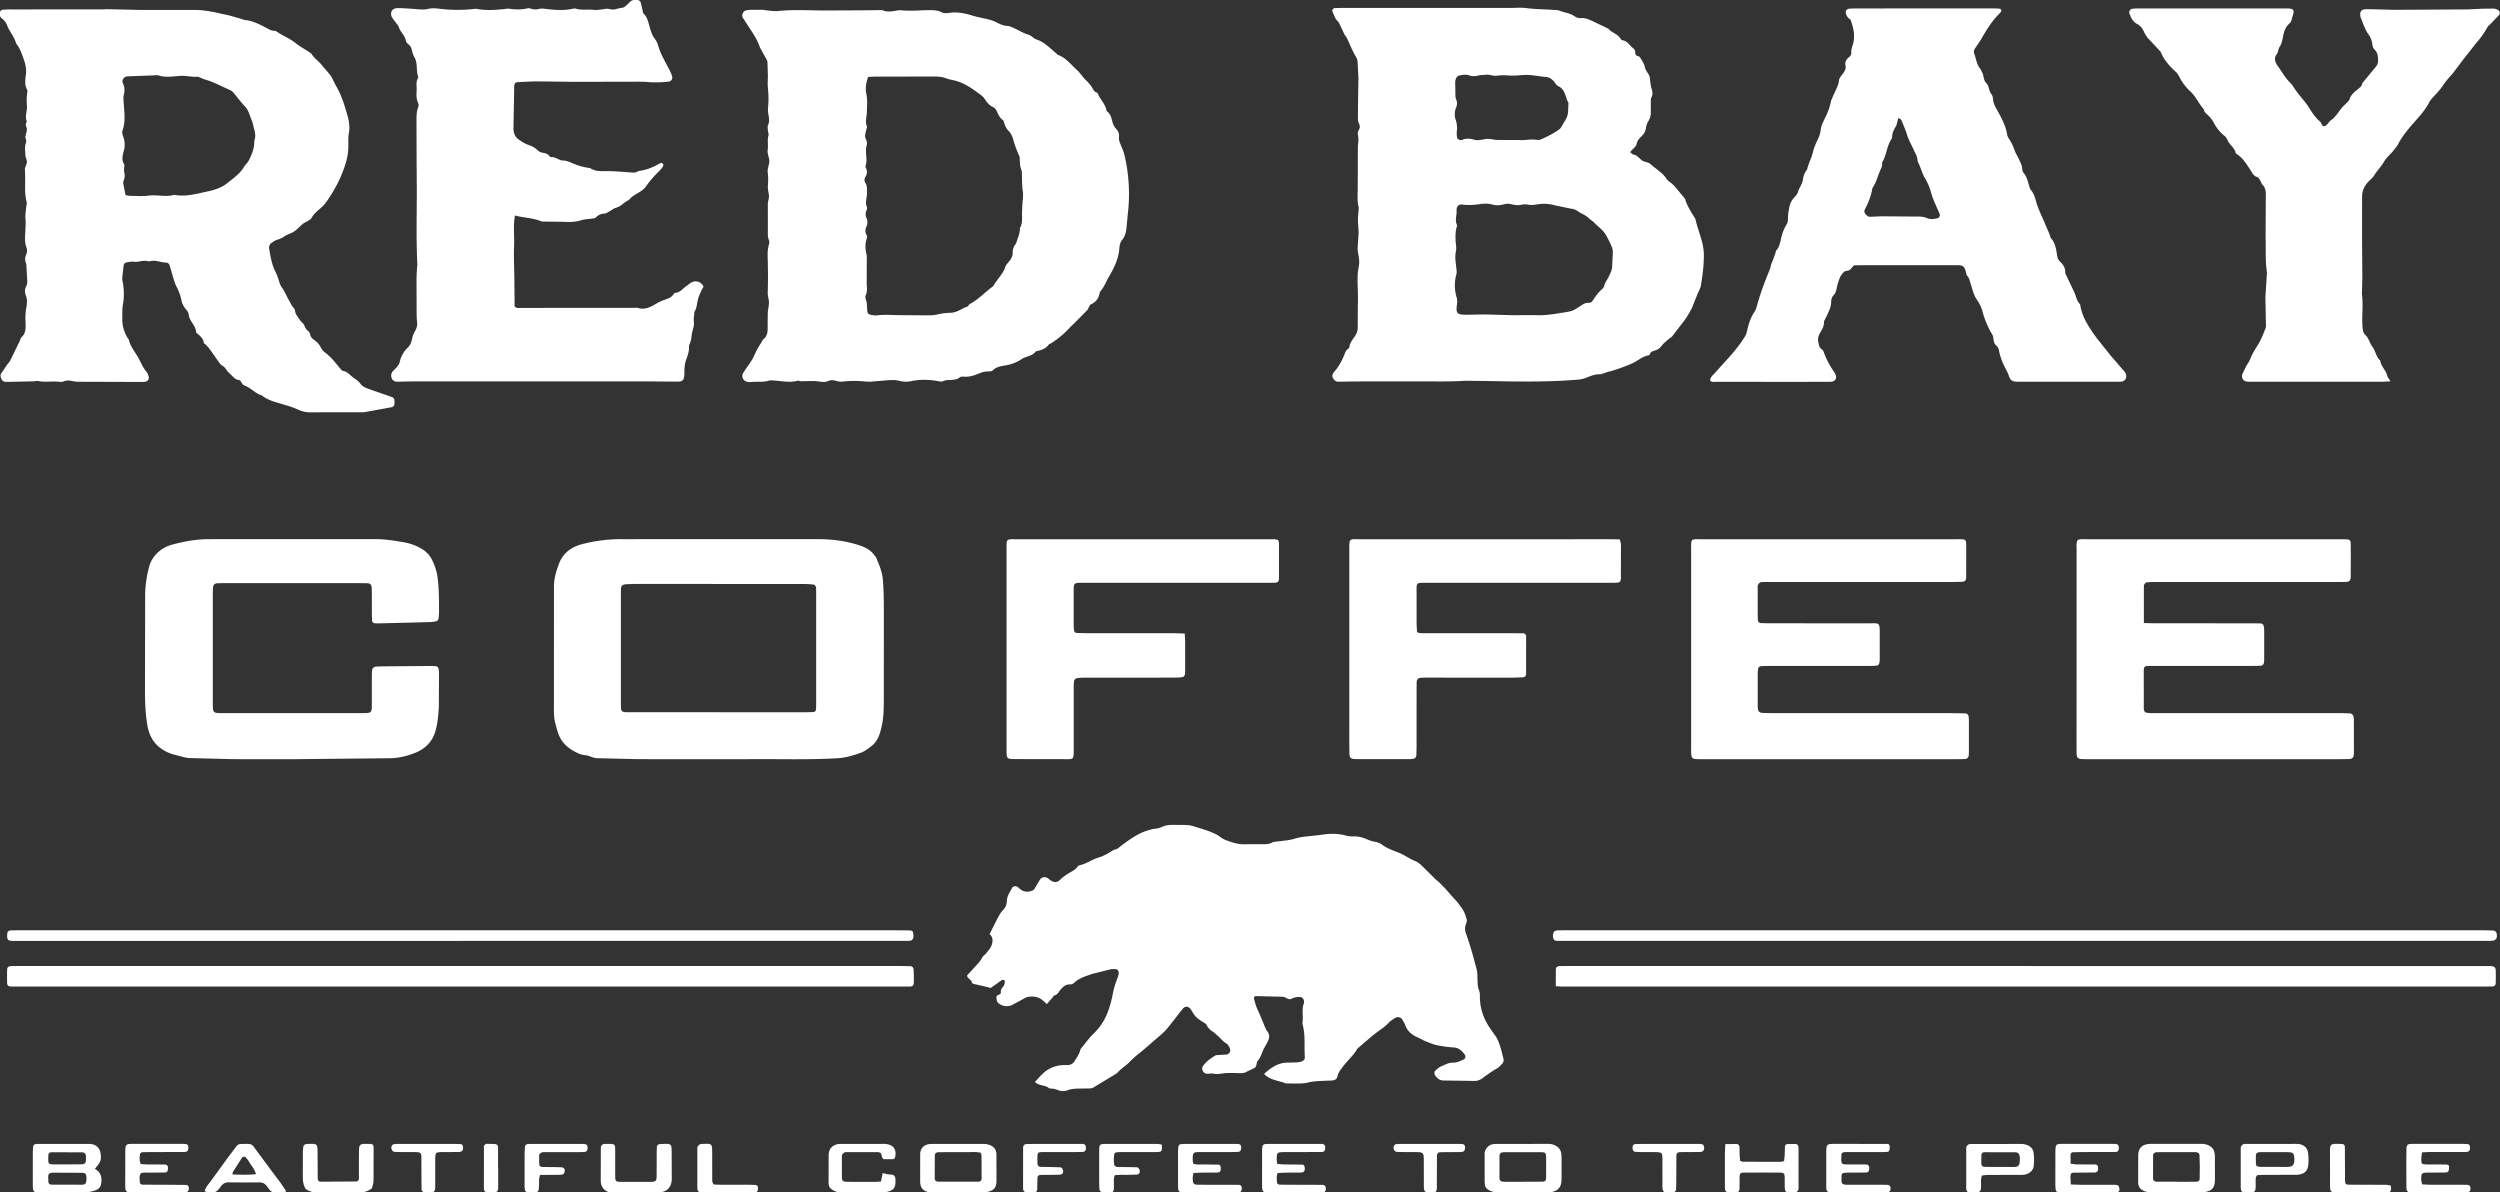 <svg xmlns="http://www.w3.org/2000/svg" viewBox="0 0 120 57.232" fill="#fff"><rect x="0" y="0" width="120" height="57.232" fill="#333333" stroke="none"/><path d="M78.25 7.311c.079.054.121.102.169.111.177.033.265.181.394.275.117.085.304.082.406.175.26.237.58.409.777.715a.42.42 0 0 0 .112.116c.275.189.454.468.67.712.045.051.097.106.116.168.1.316.278.591.449.869.014.023.034.046.04.072.127.582.407 1.125.403 1.743-.003.483-.063.956-.141 1.428-.024.145-.108.279-.164.419l-.273.679a4.43 4.43 0 0 1-.362.595l-.573.745c-.041.052-.107.082-.158.127-.122.109-.26.207-.355.336-.079.109-.174.177-.288.217s-.24.057-.284.2c-.006.02-.041.041-.065.045-.277.05-.485.239-.727.36s-.899.362-1.183.423c-.066.014-.128.044-.192.063-.077.024-.156.064-.233.062-.226-.005-.43.078-.63.158-.13.052-.256.084-.394.096-1.396.121-2.794.099-4.192.072l-1.23-.016c-.809.055-1.617.024-2.426.031l-2.921.002-.74.013c-.128.005-.205-.064-.266-.16-.047-.075-.044-.156-.003-.235a.33.33 0 0 1 .046-.068c.221-.247.377-.532.499-.838.04-.101.073-.207.171-.274.032-.022.068-.061.071-.095.022-.218.174-.368.28-.54.073-.12.119-.239.117-.383l.006-1.107c.025-.493-.03-.985-.005-1.477.009-.189.071-.377.071-.566s-.048-.379-.073-.569a.64.64 0 0 1-.001-.123l.044-.694c.002-.216-.028-.433-.031-.649-.002-.135.02-.271.028-.407.004-.067.019-.138.003-.201-.08-.325-.036-.655-.041-.982l.004-.738.002-1.149c.012-.203.053-.399-.001-.604-.018-.069.015-.163.052-.232.058-.109.054-.201.001-.31a.57.57 0 0 1-.049-.236l.006-.779.019-1.147-.039-.774a.53.53 0 0 0-.065-.233c-.181-.291-.3-.611-.446-.919-.034-.073-.096-.133-.133-.205l-.189-.402c-.035-.072-.064-.155-.12-.206-.138-.127-.179-.302-.253-.461-.037-.08.027-.166.118-.171l.329-.007h8.103c.247 0 .497-.024.739.006.517.065 1.038.06 1.556.105.247.113.533.124.762.281.095.065.191.108.305.097.185-.019.351.042.513.117l.813.387c.16.204.456.245.587.485.018.033.06.068.094.073.245.032.341.258.513.384.072.053.101.128.102.214.002.096.049.148.143.169a.16.16 0 0 1 .094.068c.08.143.191.284.217.438.034.202.207.323.24.513.03.174.031.357.084.523.049.152.074.282-.003.431-.035.068-.029.16-.031.241l.001.452a.77.77 0 0 1-.106.43.84.84 0 0 0-.127.342c-.017.164-.095.286-.201.392s-.214.208-.244.367c-.032.171-.204.247-.314.414zm-5.575 7.818l.983-.003c.484.029.955-.053 1.427-.13.423-.069.421-.078.818-.336.104-.068.207-.132.34-.126a.22.22 0 0 0 .209-.106c.123-.196.259-.381.432-.537.049-.044.105-.104.117-.164.032-.169.147-.291.214-.438.072-.159.165-.315.168-.501l.03-.573c.002-.108.007-.226-.031-.323-.079-.202-.18-.397-.283-.589-.138-.256-.387-.414-.581-.621-.073-.078-.176-.128-.252-.204-.157-.159-.373-.223-.547-.351a.65.65 0 0 0-.301-.109l-.76-.156a1.95 1.95 0 0 0-.85-.056c-.165.027-.326.047-.488.013-.154-.032-.297.018-.445.028-.158.01-.318-.052-.479-.067-.079-.007-.163.014-.242.035-.176.046-.352.054-.527.002-.189-.056-.378-.049-.57-.023-.283.039-.565.067-.852.025-.191-.028-.3.088-.289.296.012.226-.088.454.016.679.014.032-.002.082-.014.12-.06.2-.057.405-.051.61.005.177.053.361.018.528-.065.306-.001.597.028.895.007.067.015.138-.002.201a2 2 0 0 0 .009 1.13.79.79 0 0 1 .015.325c-.071.483.043.497.445.506l.86-.016 1.435.038zm.244-8.408c.221.031.549-.06.876-.006.051.008.112-.001.16-.021.301-.126.589-.276.858-.461.043-.03.086-.067.114-.111l.247-.421c.133-.238.085-.504.117-.758-.164-.271-.143-.651-.501-.812-.09-.041-.142-.16-.217-.239-.096-.101-.203-.183-.351-.195-.367-.029-.729-.122-1.102-.096-.232.016-.467.041-.697.023a2.56 2.56 0 0 0-.567.01c-.182.026-.372-.073-.566-.044-.107.016-.22.007-.324.034-.151.039-.295.046-.443-.007s-.297-.026-.447 0c-.108.018-.169.092-.201.184a.62.62 0 0 0-.025.201l.01.573a.57.57 0 0 0 .036.198.48.48 0 0 1-.006.397.84.84 0 0 0-.009.602 1.22 1.22 0 0 1 .046.526 1.17 1.17 0 0 0 .017.323c.007.038.071.074.116.094.035.015.087.017.121.002.2-.089.395-.071.597-.006a.63.63 0 0 0 .245.01c.135-.013.269-.055.404-.055.147 0 .294.048.442.052l1.049.003zM60.687 51.563c.004-.014.004-.032.013-.04.313-.27.639-.511 1.079-.516l.452-.01a.91.91 0 0 0 .24-.045c.097-.033.169-.109.161-.215-.035-.491.027-.987-.085-1.474-.015-.066-.036-.138-.026-.203.045-.296-.049-.602.062-.894.014-.036.008-.081.006-.122-.005-.092-.097-.189-.186-.189-.137 0-.273.01-.398.08-.077.043-.153.029-.232-.016-.069-.039-.15-.073-.227-.076l-1.274-.03c-.044-.001-.098.075-.083.121.056.18.095.368.177.535.12.245.215.499.319.75.042.101.085.205.15.29.118.153.099.305.028.462-.034.075-.077.145-.116.217l-.098.18c-.085.183-.13.383-.272.541-.089.099-.03.282-.171.358l-.368.177c-.088.054-.178.066-.274.067-.137.001-.274-.008-.411-.007-.15.001-.303-.006-.451.019s-.293.043-.446.013c-.105-.02-.218.007-.327.005-.164-.003-.285-.232-.19-.367.151-.216.363-.366.584-.501.043-.027.105-.027.159-.031l.369-.022c.153-.014.242-.151.183-.297-.035-.085-.086-.185-.159-.229-.18-.109-.302-.276-.458-.407-.073-.061-.14-.13-.22-.18a.69.69 0 0 1-.273-.295c-.041-.086-.133-.121-.213-.173-.153-.099-.315-.205-.415-.37l-.13-.209c-.118-.17-.275-.185-.4-.032l-.503.642c-.161.203-.316.409-.516.579l-.96.829a4.76 4.76 0 0 0-.581.51c-.169.175-.389.296-.551.484-.043.05-.108.083-.166.119l-.419.254-.594.36c-.056.032-.13.038-.197.041l-.452.005c-.191.005-.38.007-.567.076-.169.062-.348.061-.521-.019-.06-.028-.13-.037-.196-.05s-.153.004-.198-.033c-.193-.158-.478-.095-.669-.295.158-.162.302-.343.478-.484.226-.18.495-.285.786-.316.095-.01.192-.007.288-.007.164 0 .277-.062.366-.212s.198-.292.247-.465c.011-.039.02-.084.044-.113.199-.242.382-.502.607-.717a2.83 2.83 0 0 0 .727-1.166 4.84 4.84 0 0 0 .188-.709 4.12 4.12 0 0 1 .242-.819.8.8 0 0 0 .047-.198c.016-.132-.054-.208-.187-.209-.068 0-.139-.003-.205.012l-.874.219c-.303.11-.626.194-.872.43-.044.043-.12.079-.179.075-.222-.015-.358.115-.483.263-.086.102-.134.24-.292.268-.03.005-.05.06-.076.091l-.28.323-.156-.142c-.191-.182-.419-.243-.678-.213-.082.01-.154.026-.229.072l-.609.33a.62.62 0 0 1-.677-.115c-.048-.055-.062-.148-.071-.225-.011-.096.053-.143.144-.169.03-.008.074-.059.07-.084-.022-.139.055-.226.133-.326.045-.058.05-.152.059-.231.002-.019-.052-.061-.082-.063-.036-.002-.078.023-.11.046l-.485.344-.332-.081-.478-.108c-.036-.009-.092-.04-.094-.065-.014-.156-.22-.171-.232-.346l.342-.375c.134-.154.289-.289.381-.481.039-.081.135-.134.193-.208.092-.118.201-.233.254-.368.076-.196.08-.404-.091-.553l.361-.716c.087-.151.158-.312.289-.441.116-.114.175-.269.181-.445.008-.223.137-.407.239-.595.06-.111.176-.127.28-.06.012.007.025.013.034.023.219.225.467.261.744.105l.29-.483c.091-.136.255-.154.395-.059.022.015.04.038.062.054.217.164.362.164.538-.015.087-.088.184-.155.285-.225.176-.123.396-.189.525-.379.021-.031.063-.061.1-.068.326-.066.593-.277.908-.369.211-.062.402-.165.587-.281.068-.043.14-.095.216-.109.118-.021.183-.101.27-.166.424-.316.85-.635 1.376-.77.079-.02.158-.05.238-.054a.95.95 0 0 0 .355-.09c.178-.081.368-.103.562-.098l.534.004c.122.005.25.01.365.046.386.12.779.223 1.144.406.157.079.276.208.451.272.311.115.613.221.952.202l.74-.003c.191-.001.385.02.56-.089.033-.02.079-.021.119-.027.31-.045.632-.053.929-.144.413-.127.837-.121 1.255-.186.408-.064.817-.083 1.223.034.116.034.244.041.367.038a1.44 1.44 0 0 1 .598.121c.138.059.274.115.427.138a.78.78 0 0 1 .336.135c.245.184.532.281.807.389s.514.294.791.403c.111.044.214.124.302.208l.668.661c.058.057.127.103.185.16l.315.322.294.338a3.96 3.96 0 0 1 .513.634c.095.144.148.32.194.489.019.069-.02.159-.047.234-.054.149-.044.281.012.435.208.575.368 1.166.52 1.758.033.13.023.272.029.408.008.191.003.38.079.565.04.097.037.215.038.323.005.534.175 1.014.465 1.456l.234.337c.126.15.194.329.255.507.072.206.116.421.173.632a.26.26 0 0 1-.064.265c-.083.089-.159.174-.274.238-.237.132-.456.297-.676.457-.117.084-.243.127-.383.125l-1.48-.022c-.185-.002-.305-.105-.401-.247-.046-.068-.045-.175.014-.228.081-.072.164-.153.261-.194.186-.079.368-.191.579-.186.187.004.344-.078.507-.146.093-.039.124-.159.06-.243-.133-.177-.276-.327-.528-.341a5.35 5.35 0 0 1-.812-.111c-.184-.038-.36-.117-.536-.187-.126-.051-.243-.124-.368-.178-.288-.123-.511-.306-.618-.613-.027-.076-.073-.147-.114-.217a.25.25 0 0 0-.384-.095c-.105.064-.213.132-.294.222-.139.154-.304.264-.47.384-.34.246-.649.533-.971.803-.021.018-.047.033-.059.056-.181.327-.476.562-.693.86-.104.143-.222.276-.259.459-.029.142-.135.197-.272.202l-.575.024c-.177.014-.357.023-.528.066-.367.091-.736.047-1.105.051-.347-.14-.749-.154-1.031-.444zM5.039.439l1.767.039h2.465c.473-.01.924.083 1.377.187l.319.067.627.177c.053.015.103.047.155.051.39.036.726.216 1.064.393.108.057.211.127.343.125.039-.001.085.01.117.032.3.209.649.337.935.574.167.138.364.239.546.36.079.053.175.101.223.177.119.186.304.304.441.47l.421.496c.051.063.089.138.127.21l.144.295c.259.423.407.89.542 1.36.086.298.156.6.096.925-.049.265-.015.545-.034.817-.023.341-.117.663-.237.986-.181.489-.423.937-.714 1.368-.085.126-.167.248-.275.352-.185.18-.406.322-.533.562-.035.066-.123.107-.191.152s-.152.07-.214.121c-.147.121-.275.268-.431.374-.144.098-.325.141-.47.237-.104.069-.202.124-.325.157-.114.031-.218.108-.318.178-.04.028-.063.086-.081.135-.013.037-.011.082-.004.122.059.376.123.75.296 1.097.078.158.137.327.188.496a.93.93 0 0 0 .139.291c.144.197.225.431.351.641.062.104.109.215.193.306.035.038.07.091.073.14.014.177.134.29.217.429.066.11.186.17.228.282a.6.6 0 0 0 .211.292c.038.028.06.092.07.143.025.116.093.194.187.258.138.093.246.209.323.362a.72.72 0 0 0 .209.249c.29.214.503.497.728.77.034.041.076.097.121.104.19.032.309.165.444.28s.292.187.4.34c.103.146.284.209.45.27l1.038.36c.094.03.137.081.145.17.005.054.006.109.002.163-.008.096-.056.15-.149.168l-1.25.228c-.08.014-.164.013-.246.013-.795.001-1.59-.002-2.385.003-.211.001-.409-.043-.596-.131-.247-.116-.507-.19-.768-.267-.337-.099-.687-.185-.971-.414-.307-.089-.514-.352-.808-.464-.013-.005-.023-.016-.036-.02-.137-.045-.129-.249-.292-.266-.151-.016-.232-.137-.331-.229-.079-.074-.162-.148-.223-.236-.055-.079-.101-.154-.192-.202-.069-.037-.125-.106-.173-.171l-.448-.634c-.056-.077-.123-.147-.188-.217-.028-.03-.089-.049-.092-.077-.026-.23-.194-.351-.351-.483-.01-.008-.02-.023-.02-.035-.015-.328-.331-.53-.358-.857-.007-.086-.073-.177-.134-.246a.91.91 0 0 1-.214-.435 2.55 2.55 0 0 0-.236-.651c-.068-.132-.11-.278-.156-.421l-.172-.587c-.026-.088-.089-.147-.177-.147-.271-.001-.532-.154-.809-.051-.19-.07-.376-.014-.565.013-.093.013-.19-.01-.285-.004a1.08 1.08 0 0 0-.279.049c-.042.014-.088.074-.095.119l-.067.611c-.005.066.009.135.023.201.065.297.07.745.019 1.009-.023.119-.032.242-.038.364l-.002.369c-.01.336.083.643.251.931.021.035.059.065.067.102.068.301.26.535.414.79.148.245.237.523.432.743.052.059.075.145.103.222a.2.2 0 0 1-.149.25 1.16 1.16 0 0 1-.204.013l-2.96-.01c-.096 0-.193-.002-.286-.021-.162-.033-.317-.066-.481.005-.071.03-.163.023-.244.014-.327-.034-.658.039-.984-.034-.063-.014-.135.014-.203.016l-1.315.027c-.155.001-.218-.06-.268-.205-.024-.07-.027-.137.011-.197l.276-.405c.054-.078.124-.147.167-.23l.465-.956c.024-.049.032-.114.069-.148.235-.213.201-.499.191-.764-.008-.22.001-.429.039-.648.033-.19.06-.402-.022-.602-.059-.144-.058-.296.019-.437.063-.116.053-.237.045-.36l-.034-.572c-.003-.054.005-.114-.015-.161a.52.52 0 0 1 .006-.438.41.41 0 0 0 .012-.321c-.117-.307-.054-.624-.049-.935.002-.147.018-.289 0-.44-.022-.186.019-.379.034-.569.007-.08.043-.166.023-.238-.101-.377-.072-.76-.071-1.142l-.007-.326c-.001-.055-.013-.112-.001-.163.025-.104.087-.204.089-.307s-.069-.209-.071-.314c-.002-.203-.054-.409.032-.61.019-.044 0-.105-.007-.158-.005-.04-.033-.082-.027-.119.02-.119.069-.236.073-.354.004-.103-.091-.201-.032-.315.012-.024.034-.057.026-.076-.104-.243.027-.482.009-.717-.017-.219-.022-.43.015-.645.009-.052.013-.118-.011-.162-.138-.248-.075-.512-.05-.765s-.034-.481-.116-.71c-.093-.256-.176-.518-.355-.732-.091-.331-.331-.589-.45-.908C.286 1.073.197.968.103.898-.021.806-.02.693-.001.573A.16.16 0 0 1 .105.471a3.31 3.31 0 0 1 .41-.018L5.039.452zm.987 8.929c.082.012.163.033.243.034.286.002.576.025.858-.011.409-.053.82.076 1.225-.036.012-.003.027.001.041.003.384.069.76.007 1.134-.072l.437-.098c.329-.059.699-.199.926-.383.292-.237.611-.444.815-.783.073-.122.19-.215.257-.356.137-.286.253-.571.244-.894 0-.013.005-.027.009-.04.064-.191.033-.377-.022-.564-.035-.118-.05-.243-.098-.355-.105-.246-.151-.515-.352-.721s-.363-.442-.55-.658a.55.55 0 0 0-.2-.135c-.375-.158-.73-.364-1.126-.474-.078-.022-.153-.057-.229-.086-.05-.019-.101-.059-.15-.055-.287.021-.566-.064-.856-.041-.351.027-.708.089-1.058-.032-.036-.012-.081.003-.121.004l-.981.038-.369.013c-.158.015-.274.185-.206.327.089.185.095.363.046.555a.84.84 0 0 0-.018.241l.035.45c.023.341.043.682-.076 1.014-.034.094-.013.187.022.28.08.21.102.436.052.646-.058.242-.149.468 0 .708.024.039.002.106.002.161-.001.068-.015.138 0 .202.035.152.038.295-.034.439-.021.042-.012.105-.003.156l.103.524zM36.673.482l.326.037c.109.008.22.023.328.011.792-.082 1.586-.024 2.379-.027l1.725-.008.78-.009c.055 0 .116-.009.163.011.215.093.429.047.645.016.068-.01.138-.031.204-.023.506.061 1.011-.014 1.517 0 .151.004.292.016.435.091a.6.6 0 0 0 .357.042c.392-.067.772.011 1.134.122.301.092.609.137.909.223a1.61 1.61 0 0 1 .26.108c.172.084.341.168.541.17.077.001.156.042.23.073.262.11.498.276.777.351.063.017.117.069.175.106s.109.092.172.111c.405.126.679.436.99.694.021.018.038.045.061.054.39.138.627.47.917.73.161.144.274.34.431.49a1.62 1.62 0 0 1 .309.377c.046.082.088.172.19.205.024.008.054.028.063.049.107.264.325.468.407.746.011.039.012.095.039.114.185.133.212.338.268.535.029.103.082.21.154.286.112.118.173.243.153.404s.047.291.105.432.116.272.152.421a8.1 8.1 0 0 1 .161 2.888l-.053.572c-.018.234-.063.449-.222.642-.08.097-.116.251-.125.383-.033.491-.236.919-.478 1.331-.152.259-.251.549-.46.774-.036.277-.167.481-.432.595-.042.018-.065.086-.093.133s-.043.105-.079.143l-.599.608-.205.197a4.6 4.6 0 0 1-.932.789c-.035.021-.087.027-.108.057-.139.191-.34.266-.558.312-.026.006-.062.011-.076.029-.17.224-.463.219-.672.361a1.93 1.93 0 0 1-.787.303c-.211.036-.427.066-.596.236-.054.055-.179.049-.273.053a1.02 1.02 0 0 0-.353.082c-.238.099-.484.188-.753.169-.067-.005-.156-.01-.199.027-.244.207-.563.069-.827.193-.075.035-.188-.004-.283-.019-.408-.066-.815-.072-1.223.011a1.3 1.3 0 0 1-.611-.019c-.149-.041-.295-.033-.447-.027l-.77.062c-.134.02-.274.013-.41.001a5.12 5.12 0 0 0-1.098.008c-.217.027-.412-.141-.643-.033-.219.103-.459.005-.69.005-.219-.001-.437.008-.656.008-.04 0-.084-.034-.119-.025-.409.112-.814.004-1.22-.013-.054-.002-.113-.01-.163.006-.294.097-.6.034-.898.074-.04.005-.082-.002-.123-.008-.217-.033-.332-.243-.223-.428.097-.163.213-.315.32-.472l.132-.205.207-.437c.07-.132.156-.256.234-.385.021-.035.03-.084.06-.106.215-.16.229-.385.221-.624l.005-.657c.009-.162.057-.323.058-.484.001-.148-.054-.297-.058-.446l.013-.78-.008-.573c.002-.34-.047-.683.057-1.019.019-.061.015-.14-.009-.199-.063-.16-.047-.322-.047-.486L36.856 9.8c.002-.147.073-.297.052-.437-.022-.148-.059-.291-.049-.444.013-.204.025-.408-.006-.612-.03-.194.067-.378.073-.562s-.107-.361-.076-.56c.036-.229-.029-.464.04-.694.017-.059-.023-.133-.027-.2-.006-.095-.032-.204.003-.283.08-.177.048-.344.017-.52a1.16 1.16 0 0 1-.017-.327c.035-.315.025-.627-.006-.942-.02-.203.001-.41-.002-.615l-.019-.614c-.002-.039-.015-.08-.033-.115l-.315-.571c-.007-.012-.015-.023-.019-.036-.163-.5-.504-.899-.763-1.344-.013-.023-.039-.039-.051-.063-.074-.14.001-.324.154-.363a1.04 1.04 0 0 1 .243-.026l.616-.001zm4.997 3.212c-.107.294-.139.562-.086.812.064.303.031.602.024.898-.005.226-.098.45.013.675-.034.145-.085.288-.096.434s.132.281.082.436c-.107.334.051.681-.059 1.014-.011.034.006.082.022.118a.39.39 0 0 1-.021.391c-.061.099-.075.212-.009.312.09.138.07.288.077.437.012.242-.113.481-.003.726.019.041-.005.11-.025.159a.43.43 0 0 0 .001.357c.056.131.063.275.004.401-.071.15-.077.282.005.427.024.042.023.112.006.16-.09.257-.074.511-.01.769.016.065.013.136.011.204l-.005 1.179c.009.192.041.379-.045.564-.026.055-.021.14.002.199.061.159.057.322.065.486.01.199.043.237.234.27.067.012.137.026.203.018.314-.038.627-.029.943-.014l1.233.009c.246-.002.501.019.736-.036a2.96 2.96 0 0 1 .647-.085c.314-.003.552-.215.834-.307.011-.003.019-.02.025-.032.041-.078.117-.105.188-.148.362-.221.654-.533.996-.78.03-.022.042-.068.065-.102l.165-.234c.139-.185.286-.363.36-.592.032-.099.112-.187.183-.269.103-.118.174-.251.174-.406s.033-.294.133-.419c.041-.051.057-.122.078-.187.062-.195.147-.385.137-.596.138-.226.096-.476.098-.72l.021-.41c.01-.204.049-.413.021-.612-.037-.26-.038-.518-.044-.778-.002-.095.002-.198-.032-.283-.057-.145-.065-.292-.071-.442-.003-.068.003-.143-.023-.203-.108-.25-.213-.498-.281-.765-.043-.167-.127-.344-.247-.463-.139-.139-.172-.303-.231-.467-.008-.023-.035-.041-.056-.057-.125-.096-.187-.235-.25-.371-.047-.101-.094-.183-.206-.237-.148-.071-.264-.191-.356-.333-.051-.079-.11-.162-.185-.217-.383-.283-.763-.576-1.235-.704-.157-.043-.322-.066-.473-.124-.172-.065-.344-.082-.524-.082l-2.879.002-.333.016zm-16.954 6.652c-.09.517-.019.995-.04 1.472-.022.492.005.986.012 1.479l.013 1.407c.095.105.196.078.288.078l2.261-.006h3.166c.069 0 .143-.016.205.004.339.109.616-.048.886-.208a2.28 2.28 0 0 1 .405-.185c.143-.051.316-.101.41-.255.02-.032.059-.071.091-.074.211-.018.335-.173.484-.29l.197-.147c.1-.078.211-.127.34-.113.146.016.255.093.338.249a2.78 2.78 0 0 0-.256.564c-.063.208-.056.435-.173.63-.032.053-.01.136-.026.201-.045.176.019.358-.022.526-.038.159-.09.313-.101.478-.006.094-.036.188-.061.28-.017.066-.066.131-.062.194.019.268-.092.501-.169.745-.032.103-.037.215-.046.324-.008.095-.002.192-.008.287-.018.273-.08.332-.355.332l-1.275-.011c-3.73-.001-7.459-.001-11.189 0-.302 0-.603.008-.905.014-.13.003-.255-.017-.313-.148s-.046-.263.067-.376c.095-.095.195-.191.262-.305.06-.103.066-.237.118-.347.07-.147.143-.292.266-.409s.221-.264.25-.454a1.32 1.32 0 0 1 .163-.417c.076-.139.103-.275.081-.432-.021-.148-.018-.301-.02-.451l-.005-1.56c.001-.191.015-.383.024-.574.003-.055.019-.109.016-.163-.061-1.19-.026-2.38-.026-3.571l-.01-1.397-.005-1.807c.001-.259-.015-.52.084-.771.023-.057.019-.142-.007-.197-.085-.183-.086-.374-.071-.565.017-.215-.052-.441.071-.645.006-.011.01-.028.006-.038-.117-.308-.007-.659-.188-.957a.88.88 0 0 1-.1-.269c-.03-.137-.07-.26-.19-.349-.052-.039-.107-.103-.117-.164-.041-.253-.258-.412-.333-.645-.02-.063-.068-.117-.107-.172-.063-.089-.133-.173-.196-.263-.152-.215-.056-.47.199-.482s.518.019.777.031c.241.011.476.066.725.003.179-.045.381-.027.569-.005a7.17 7.17 0 0 0 1.637.009c.041-.005.083-.013.122-.006.491.094.981.05 1.471-.007.027-.003.056-.008.082-.004.299.051.597.055.895-.014.05-.012.112-.002.162.016a.66.66 0 0 0 .401.011c.101-.027.217-.012.324.001.423.051.844.086 1.266-.005.053-.011.113-.023.162-.008.281.088.572.022.857.059.133.017.273-.012.409-.023.068-.006.135-.027.203-.03.149-.007.29.073.446.021.141-.046.291-.065.399-.087.103-.091.192-.156.263-.237.103-.117.228-.141.371-.121.088.012.155.05.176.145l.084.36c.013.053.016.121.05.154.222.215.239.517.332.783.046.13.084.254.166.368s.158.23.193.357c.125.464.388.861.593 1.286.029.06.058.123.073.188a.2.2 0 0 1-.2.283 4.94 4.94 0 0 1-.942.018c-.327-.027-.657-.014-.986-.015-.932-.001-1.864.004-2.795.001l-1.479-.018c-.328.001-.657.019-.984.035-.121.006-.174.064-.183.18-.006.082-.002.164-.003.246l-.032 1.724c-.01.255.049.465.258.611.144.101.298.199.463.254s.297.123.42.24a.49.49 0 0 0 .244.133c.143.021.266.053.353.175.014.02.047.041.069.038.214-.024.365.16.581.163.168.002.341.086.503.153.216.09.436.155.666.192.054.009.114.012.158.039.211.13.454.13.679.125.426-.009.847.039 1.27.064.097.006.19.015.279-.037a.31.31 0 0 1 .114-.043c.357-.041.674-.19.983-.363.022-.013.059-.024.078-.014.031.016.069.047.075.077s-.009.082-.031.113a1.16 1.16 0 0 1-.156.187 5.34 5.34 0 0 0-.662.77.98.98 0 0 1-.276.239c-.183.117-.388.209-.524.391-.225.091-.373.308-.619.373-.115.031-.215.117-.323.176-.072.039-.145.097-.221.102a.62.62 0 0 0-.434.192c-.038.041-.125.041-.191.051-.162.025-.33.026-.485.073-.227.069-.452.096-.688.088-.382-.014-.765-.013-1.148-.018-.027 0-.058.006-.081-.004-.405-.176-.85-.171-1.286-.289z"/><path d="M82.092 18.276c-.014-.179.138-.268.225-.375l.792-.878c.243-.292.484-.588.676-.918.027-.046.046-.099.058-.151.075-.347.168-.685.373-.984.053-.077.085-.172.11-.264.145-.539.334-1.063.546-1.579.052-.127.105-.249.132-.385.018-.092.067-.179.1-.268l.111-.305c.018-.051.019-.116.052-.154.15-.169.182-.38.23-.587a2.14 2.14 0 0 1 .274-.679c.047-.073.05-.183.051-.276.002-.179.033-.351.065-.527.037-.201.13-.357.262-.497.077-.081.14-.16.167-.274.021-.091.082-.171.12-.259s.088-.176.099-.268c.023-.182.074-.347.19-.49.008-.011.017-.023.02-.036.058-.282.213-.534.273-.809.051-.234.15-.435.245-.645a1.31 1.31 0 0 0 .129-.426c.022-.231.144-.437.243-.645a3.01 3.01 0 0 0 .251-.727c.018-.091.067-.176.103-.263.101-.251.257-.479.286-.762.01-.097.097-.19.16-.278.096-.134.192-.251.147-.444-.035-.151.053-.293.182-.39a.23.23 0 0 0 .098-.211c-.005-.124.028-.237.067-.356.135-.408.044-.808-.095-1.199-.016-.044-.083-.068-.116-.109-.041-.051-.084-.107-.104-.168-.055-.165.016-.265.188-.278l.247-.007 6.662-.001c.095 0 .191.008.286.015.042.003.086.099.061.131a1.29 1.29 0 0 1-.106.122c-.329.333-.577.722-.808 1.126-.101.177-.218.345-.334.512-.06.085-.084.165-.046.267.095.254.117.536.31.751.026.029.026.079.049.112.115.169.061.4.227.56.137.132.105.361.234.514.049.058.073.151.079.23.019.287.189.507.314.747.157.302.31.604.361.948a.57.57 0 0 0 .093.223c.114.171.202.352.268.548.047.14.133.267.194.403.072.161.172.311.173.499a.32.32 0 0 0 .069.188c.147.175.194.389.257.598.024.078.042.168.093.226.141.162.196.359.25.556.095.345.26.661.395.988l.258.602c.021.05.018.118.051.154.239.259.258.592.317.911.016.087.055.15.115.209.149.147.272.304.261.534-.003.062.043.127.072.189l.385.811c.069.177.099.365.241.509.032.033.027.103.039.156a2.65 2.65 0 0 0 .252.683 6.72 6.72 0 0 0 .603.906l.584.731.615.714c.036.041.075.082.099.13.106.213-.017.41-.226.414l-.329.003h-4.401c-.11 0-.22.001-.329-.008-.149-.013-.251-.083-.297-.238a1.82 1.82 0 0 0-.147-.336c-.161-.302-.291-.616-.348-.953-.026-.156-.171-.212-.22-.332s-.028-.282-.092-.392a4.17 4.17 0 0 1-.469-1.101 1.77 1.77 0 0 0-.258-.555c-.184-.253-.231-.549-.327-.829-.039-.114-.05-.232-.145-.33-.059-.06-.06-.175-.089-.266-.057-.182-.139-.247-.322-.255l-.247-.001-4.401.002-.288.003c-.04.002-.093 0-.118.023-.068.062-.112.155-.187.202s-.197.032-.261.087a.82.82 0 0 0-.212.297c-.068.162-.115.334-.151.507-.023.11-.046.215-.125.297-.091.093-.134.2-.135.331-.002.282-.14.521-.254.768-.034.073-.097.148-.094.22.008.207-.104.365-.194.528-.077.14-.114.272-.076.43.032.132.038.271.178.352.041.024.067.084.085.133a3.81 3.81 0 0 0 .469.905 1.05 1.05 0 0 1 .1.179c.068.157-.023.313-.192.329-.082.008-.164.007-.247.007-1.755 0-3.51.001-5.265-.001-.104 0-.217.029-.314-.047zm9.022-12.603c-.039.144-.051.287-.116.399-.091.157-.173.308-.176.494a.23.23 0 0 1-.036.116c-.225.334-.225.757-.436 1.097-.013.021-.009.054-.007.081.006.115-.045.211-.09.311-.121.272-.183.569-.355.82-.015.022-.025.049-.03.076-.06.351-.191.675-.355.988-.042.079-.027.153.034.225s.129.134.239.126l.491-.023 1.724.012c.164.001.321-.001.48.07.179.08.377.054.562-.005.035-.011.062-.083.072-.13.007-.034-.021-.076-.037-.113-.129-.315-.29-.621-.378-.946-.08-.295-.198-.56-.359-.814-.014-.023-.022-.05-.032-.075l-.177-.455c-.03-.076-.085-.15-.089-.227-.01-.186-.106-.336-.178-.495-.119-.26-.263-.506-.344-.785-.06-.208-.156-.405-.236-.607-.026-.066-.064-.119-.171-.137zm23.635 12.632l-.378.017-6.251.001c-.082 0-.165.001-.247-.004-.214-.014-.32-.221-.217-.412.083-.155.144-.323.243-.467.102-.149.153-.318.233-.473.106-.205.245-.392.35-.597s.189-.42.272-.635c.023-.06.01-.135.009-.204l-.024-1.271.065-1.021c.004-.068.014-.138.004-.204-.082-.557-.039-1.119-.06-1.679l.011-1.97c.003-.197-.012-.379-.167-.527-.046-.044-.054-.124-.092-.18-.045-.067-.091-.162-.156-.181-.184-.054-.234-.208-.326-.342-.183-.269-.347-.558-.629-.745-.033-.022-.074-.054-.082-.088-.058-.25-.307-.377-.39-.613a.56.56 0 0 0-.178-.219c-.192-.16-.341-.349-.46-.568a1.47 1.47 0 0 0-.324-.42c-.072-.063-.145-.127-.164-.229-.002-.013-.007-.028-.016-.038-.236-.263-.373-.599-.634-.845a2.43 2.43 0 0 1-.54-.716.71.71 0 0 0-.137-.2c-.299-.281-.584-.57-.739-.961-.014-.036-.048-.066-.076-.096l-.555-.594a1.36 1.36 0 0 1-.189-.313c-.073-.154-.17-.281-.322-.359-.212-.108-.295-.309-.374-.512-.033-.085.043-.203.136-.217a1.67 1.67 0 0 1 .245-.017l6.004.001 1.193-.001c.317.005.357.068.257.375-.038.115-.056.262-.137.332-.228.194-.288.447-.337.718-.026.145-.061.289-.151.42-.073.107-.056.252-.149.371-.132.168-.062.378.05.529.21.284.373.604.636.848.04.037.075.081.103.127.176.295.405.549.617.817.118.148.21.317.318.473a3.01 3.01 0 0 0 .201.257c.054.062.117.115.175.172.074.072.083.244.217.208.09-.025.155-.141.231-.217.009-.009.011-.028.021-.034.303-.179.434-.515.682-.745l.146-.142c.044-.049.1-.098.117-.158.058-.198.206-.325.352-.444.107-.088.223-.153.252-.303.007-.035.043-.066.068-.097l.574-.695a.44.44 0 0 0 .116-.296c.003-.193-.008-.385-.16-.534a.4.4 0 0 1-.111-.259 1.02 1.02 0 0 0-.196-.49c-.168-.239-.249-.515-.36-.778-.021-.048-.026-.106-.028-.159a.22.22 0 0 1 .211-.254.97.97 0 0 1 .162-.008l1.273.031 3.495-.019.738-.034.534-.006a.46.46 0 0 1 .19.063c.091.049.125.172.06.247l-.394.412c-.055.058-.126.107-.163.175a4.32 4.32 0 0 1-.544.763l-.581.737-.563.745a4.25 4.25 0 0 0-.452.558c-.164.247-.389.454-.582.682-.052.061-.08.141-.123.21a4.18 4.18 0 0 1-.403.561c-.375.432-.78.845-1.044 1.364-.049.096-.128.176-.193.264-.15.206-.36.357-.491.586-.127.221-.317.403-.45.627-.074.125-.202.218-.303.329-.192.209-.294.44-.288.739l-.001 2.135.014 1.725-.021.738c0 .014-.005.028-.003.041.083.544-.021 1.093.038 1.638.014.128.034.243.132.332.169.152.202.386.333.556.158.206.174.488.378.664.031.283.279.466.339.738.017.075.08.139.157.266zM34.509 36.44c-1.316 0-2.631.005-3.947-.002l-1.89-.045c-.216-.001-.387-.129-.594-.146s-.384-.11-.565-.213c-.523-.299-.681-.669-.781-1.035-.05-.184-.11-.369-.129-.557-.024-.244-.015-.492-.015-.739l.002-5.547c0-.39.108-.755.246-1.11.191-.492.569-.781 1.074-.918a7.45 7.45 0 0 1 1.985-.248l9.333-.001c.649-.002 1.285.071 1.902.258.31.094.623.214.828.498.04.055.092.106.116.168.126.315.263.621.297.971.056.574.052 1.149.054 1.723l-.002 4.109c-.002.383-.005.773-.08 1.145-.079.394-.175.809-.531 1.076-.152.114-.309.237-.484.301-.357.129-.72.242-1.108.265-1.438.088-2.877.031-4.316.047h-1.398zm.009-2.251l4.154-.001.37-.01c.079-.005.119-.059.126-.135a2.34 2.34 0 0 0 .007-.205v-5.425c0-.082.005-.167-.014-.245-.011-.043-.063-.102-.102-.107a4.03 4.03 0 0 0-.491-.029l-8.143-.003-.37.015c-.194.018-.241.068-.25.252l-.002.205v5.219c0 .483-.007.468.481.467h4.236zM14.331 36.44c-1.279 0-2.253.006-3.226-.002l-2.014-.052c-.121-.004-.241-.039-.36-.066l-.275-.073c-.324-.077-.622-.211-.87-.435-.307-.278-.456-.639-.52-1.041-.096-.597-.11-1.198-.107-1.801l.008-4.397a5.38 5.38 0 0 1 .194-1.376c.081-.302.255-.549.486-.74a1.59 1.59 0 0 1 .575-.303c.593-.163 1.194-.276 1.817-.274l7.938-.003c.485-.002.956.073 1.426.156a2.47 2.47 0 0 1 .803.29c.209.121.375.268.492.475a2.65 2.65 0 0 1 .316 1.007c.063.52.057 1.038.06 1.558a2.36 2.36 0 0 1-.025.326.16.16 0 0 1-.135.138 2.24 2.24 0 0 1-.327.035l-2.261.057c-.11.003-.22.006-.329-.002-.071-.006-.13-.047-.136-.128l-.011-.287-.001-1.027-.005-.246c-.011-.168-.064-.226-.222-.234l-.37-.004h-5.511l-.987-.002-.329.008c-.114.008-.182.068-.195.174a2.35 2.35 0 0 0-.016.287v5.302c0 .465.009.472.492.472l6.663-.003c.486 0 .479-.003.479-.475v-1.233l.005-.288c.011-.159.075-.225.225-.239l.246-.009 2.385-.018.205.008c.076.008.123.059.138.131a1.03 1.03 0 0 1 .02.203l-.007 1.602c-.021.379-.051.761-.151 1.135-.143.534-.482.888-.975 1.084a3.51 3.51 0 0 1-1.106.264l-4.505.045zm88.573-6.534l.455.011 4.772.002.37.005c.092.004.148.058.163.152a1.36 1.36 0 0 1 .017.204v1.356a1.26 1.26 0 0 1-.011.164c-.012.093-.07.152-.16.157l-.37.007-4.73.001c-.558.001-.507-.052-.509.507l.001 1.398c0 .108-.016.221.065.318.155.056.321.04.484.042l1.275-.001h7.61l.452.013c.102.007.172.084.187.187a1.2 1.2 0 0 1 .01.164l.003 1.48-.008.164c-.014.127-.081.191-.219.197l-.452.006h-9.954-2.098c-.11 0-.22.002-.329-.004-.187-.011-.239-.064-.251-.253l-.002-.205.002-9.618c0-.148-.024-.302.053-.442.164-.06.33-.033.492-.033l11.6-.001.782.002c.179.003.226.044.231.211l.004.575-.005 1.028c-.003.165-.062.222-.224.231l-.37.006-8.761-.002a3.73 3.73 0 0 0-.451.022c-.041.005-.078.065-.109.106-.014.019-.013.052-.013.079l-.001 1.766zM87.827 36.44h-6.045c-.639 0-.608.039-.608-.598v-9.451c0-.564-.03-.507.513-.507l12.213-.001c.5 0 .479-.037.479.457l-.002 1.356c-.001.169-.053.222-.218.232l-.411.007-8.8.001c-.11 0-.22-.003-.329.005a.22.22 0 0 0-.249.258l-.001 1.109a8.37 8.37 0 0 0 .01.451c.005.093.064.146.162.151l.37.008 4.852.001c.417 0 .467-.055.465.444l-.001 1.233c0 .082 0 .166-.022.244-.012.043-.064.1-.104.106-.121.018-.245.017-.368.018l-4.77.002a8.82 8.82 0 0 0-.411.008c-.097.005-.157.059-.168.147a1.55 1.55 0 0 0-.013.204v1.52a1.76 1.76 0 0 0 .012.205c.011.086.073.148.162.161a1.56 1.56 0 0 0 .205.015l.493.004 8.43.001.657.012c.094.003.153.063.164.152a1.55 1.55 0 0 1 .013.204v1.479a1.66 1.66 0 0 1-.006.164c-.013.131-.072.185-.217.193l-.288.005h-4.359-1.809zm-30.961-6.031l.02.333.001 1.398-.007.205c-.008.09-.062.15-.156.161a2.57 2.57 0 0 1-.287.018l-.946.003c-1.138 0-2.276-.001-3.414.001a2.51 2.51 0 0 0-.368.023c-.088.013-.149.079-.158.167-.013.122-.013.246-.013.369l.001 2.877c.001.518-.005.476-.468.476l-2.262-.004c-.082 0-.165.001-.247-.003-.189-.011-.238-.06-.245-.25l-.002-.288V26.4c0-.56-.036-.516.504-.516h11.929l.37.001c.241.005.272.028.273.25l.001 1.603a.58.58 0 0 1-.001.041c-.01.142-.052.184-.208.192l-.288.004-8.762-.001c-.66 0-.593-.051-.596.597v1.398c0 .095.005.191.017.286a.14.14 0 0 0 .139.127l.411.012 4.278.001.482.015zm20.883-4.52c.022.097.055.174.056.252l-.002 1.603a.58.58 0 0 1-.007.082c-.011.075-.052.13-.129.137a3.59 3.59 0 0 1-.328.012h-8.845c-.547 0-.496-.032-.498.477l.001 1.521.021.372c.158.07.31.047.456.047l4.278.003.329.003a.15.15 0 0 1 .173.179l-.002 1.767c0 .096-.057.159-.148.166l-.451.019c-1.344 0-2.688-.002-4.031-.003-.137 0-.274-.001-.411.007s-.202.071-.21.202l-.005.329-.001 2.795-.008.37c-.008.134-.069.19-.209.202a2.28 2.28 0 0 1-.205.008 2368.8 2368.8 0 0 1-2.386-.001l-.164-.005c-.188-.012-.241-.062-.25-.249l-.007-.493.001-9.208c0-.685-.044-.599.591-.599l11.93-.001.461.006zm-3.071 21.45l.002-.781c.003-.138.058-.182.212-.188l.247-.001 44.084.001.329.002c.167.006.237.061.243.211a9.81 9.81 0 0 1-.001.616c-.002.09-.065.147-.16.151l-.37.005h-3.701-39.602c-.329 0-.658 0-.987-.002-.08 0-.16-.007-.295-.014zm-52.595.016H.778c-.096 0-.192 0-.288-.007s-.147-.063-.149-.161a16.8 16.8 0 0 1 .002-.657c.002-.088.069-.151.16-.156l.37-.006 5.388.001h36.975l.452.006c.091.004.156.065.164.152a3.55 3.55 0 0 1 .011.287c.003.607.046.539-.517.539l-21.263.001zm75.09-2.702h22.05l.452.011c.103.007.166.087.172.196.003.054.008.114-.012.162s-.062.093-.106.111c-.061.024-.133.027-.201.028l-.699.001-43.606.001a18.32 18.32 0 0 1-.411-.003c-.081-.002-.18.012-.225-.066-.063-.11-.059-.237-.007-.353.014-.031.059-.058.095-.068a.63.63 0 0 1 .162-.018l.494-.002h21.844zm-75.064.511H.89c-.082 0-.164-.001-.247 0-.293.003-.315-.073-.293-.354.007-.091.065-.146.163-.151l.329-.005 41.985-.001.822.005c.144.003.189.057.194.206.002.055.01.114-.008.163s-.057.093-.099.114-.107.019-.161.019l-.493.002H22.109zM4.553 56.105c.282.153.349.404.305.696-.026.17-.106.277-.296.341a2.01 2.01 0 0 1-.677.104c-.615-.003-1.23.002-1.844.001-.466-.001-.466-.003-.467-.485l.002-1.475.013-.245c.009-.078.064-.118.138-.126a1.9 1.9 0 0 1 .205-.008h2.254c.068 0 .137-.001.204.009a.5.5 0 0 1 .434.421c.056.323.012.447-.271.766zm-1.377-.213l.736-.005c.163-.004.208-.058.215-.229a1.48 1.48 0 0 0-.003-.163c-.008-.114-.063-.18-.177-.182l-1.471-.005c-.098 0-.15.057-.156.15l-.004.163c.001.244.018.264.247.269l.613.001zm.049.972l.699.002c.166-.003.214-.053.224-.222a1.68 1.68 0 0 0 .001-.123c-.006-.167-.057-.226-.219-.227l-1.233-.005c-.409-.003-.391.023-.375.43.004.09.061.143.164.144l.74.001zm69.902-1.956l1.191-.002c.143-.002.265.036.387.108a.47.47 0 0 1 .237.363c.011.081.013.164.013.246v.903l-.002.123c-.014.379-.196.53-.594.593-.054.009-.109.004-.164.004-.739 0-1.479-.003-2.218.002a1.02 1.02 0 0 1-.512-.122c-.117-.064-.184-.159-.193-.294l-.009-.123v-1.272a.49.49 0 0 1 .507-.525c.082-.007.164-.004.246-.004h1.109zm-.052 1.816l.945-.003c.15-.002.191-.047.193-.202l.002-.862c-.002-.346-.005-.351-.335-.353h-1.562l-.164.005c-.119.01-.175.057-.177.181l-.002 1.026c.003.163.057.206.237.209l.863.001zm31.384.522h-1.027c-.082 0-.166.01-.246-.005-.424-.076-.566-.22-.555-.569l.004-1.232c.008-.324.183-.498.506-.529.068-.007.137-.005.205-.005l2.301-.001c.155-.001.291.025.427.108.116.07.185.16.214.283a1.09 1.09 0 0 1 .028.244l.001 1.068c-.003.423-.143.598-.667.631-.396.025-.794.005-1.191.005zm.035-.523v.004h.409l.532-.006c.096-.003.147-.055.15-.154l.006-.614-.017-.531c-.003-.039-.059-.093-.101-.104-.078-.02-.162-.016-.244-.016a448.69 448.69 0 0 0-1.474 0l-.245.006c-.093.007-.16.063-.162.151l-.001 1.063a.17.17 0 0 0 .205.198l.942.001zm-58.513.522h-1.069c-.082 0-.165.004-.246-.007-.344-.046-.492-.194-.499-.529l.002-1.314c.006-.267.156-.43.415-.475.08-.014.164-.011.246-.011l2.384.001a.86.86 0 0 1 .277.044c.214.075.336.231.338.462l.002 1.273c-.014.365-.142.476-.577.553-.08.014-.164.004-.246.004H45.98zm1.086-1.916c-.233-.051-.466-.024-.697-.026a63.95 63.95 0 0 0-1.314.004c-.124.001-.183.054-.185.172l-.004 1.066c.001.119.059.174.181.175l1.889.001c.128 0 .18-.049.181-.171l-.006-1.107c-.001-.037-.028-.074-.045-.115zM30.52 57.247h-.946c-.082 0-.166.004-.246-.007a.53.53 0 0 1-.485-.476c-.005-.027-.007-.055-.007-.082l.004-1.562c.002-.148.06-.201.196-.21l.206-.002c.263.004.285.022.287.277v1.069l.003.288c.006.133.046.175.167.184l.164.004h1.316l.123-.002c.164-.01.207-.055.215-.232l.002-.288.002-.904.008-.246c.007-.074.049-.126.126-.138.04-.006.082-.008.123-.009.459-.017.46-.017.462.432l.004 1.192c.018.456-.238.715-.736.714h-.987zm52.296-2.332l.534-.002c.092.002.142.058.146.16l.005.369.024.28c.052.017.091.041.129.041l1.808.005c.052 0 .105-.02.174-.034l.029-.283.012-.41c.005-.078.057-.124.134-.128l.37-.001c.076.002.128.045.139.122a1.17 1.17 0 0 1 .01.163l.001 1.766c0 .054.005.115-.016.161s-.066.088-.11.102c-.063.02-.135.017-.203.017-.302 0-.329-.026-.336-.32V56.8c-.009-.562.063-.512-.499-.515a77.76 77.76 0 0 0-1.151 0c-.568.005-.512-.062-.516.495l-.005.287c-.005.103-.052.155-.145.167a1.27 1.27 0 0 1-.123.009c-.46.01-.432-.04-.432-.434v-1.437l.021-.459zm-68.142 2.158c-.109-.181-.142-.379-.139-.588l.003-1.149a1.88 1.88 0 0 1 .021-.286c.011-.071.061-.121.136-.133.04-.007.082-.007.123-.009.406-.012.421-.001.425.394l.007 1.231c.002.136.047.19.161.189l1.724-.011c.011 0 .022-.014.037-.024.071-.059.055-.146.056-.224v-.944l.006-.369c.012-.186.067-.236.256-.243l.246.001c.161.006.196.035.197.194l-.003 1.56c-.002.132-.053.264-.078.376-.24.186-.49.216-.756.212l-1.725-.001c-.253.004-.486-.032-.697-.176zm27.613-.361l.081-.404.25.059c.081.013.166.006.243.029.043.013.085.064.104.108s.016.107.017.162c.01.369-.082.486-.537.574-.066.013-.137.005-.205.005l-1.685.001c-.082 0-.165.004-.246-.006-.166-.02-.317-.09-.44-.196-.099-.085-.095-.226-.097-.347l.004-1.273c.01-.309.213-.494.524-.514l.205-.002h1.767c.096 0 .194-.007.287.008.15.025.301.085.373.22s.067.292.024.44c-.008.029-.06.063-.093.064l-.44.003c-.131-.065-.065-.209-.165-.312-.02-.005-.071-.028-.123-.028l-1.479-.002c-.041 0-.087-.002-.12.017-.043.024-.084.063-.11.105-.019.032-.016.08-.016.12l.001.945c.003.193.046.232.249.239l.411.002.945-.001c.081 0 .162-.009.27-.016zm19.027-.839l.37.021.821.008c.081.002.114.061.121.136.016.175-.03.241-.187.245l-.739.004-.368.017c-.07.145-.045.281-.04.414.004.094.058.146.159.147l.821.004 1.191.004c.137.002.18.063.174.215-.003.079-.039.131-.116.144a1.26 1.26 0 0 1-.204.013 898.38 898.38 0 0 1-2.341 0 1.67 1.67 0 0 1-.245-.017c-.073-.01-.125-.056-.138-.131a.97.97 0 0 1-.014-.163l.001-1.724a1.01 1.01 0 0 1 .014-.163c.012-.075.058-.124.135-.131a2.82 2.82 0 0 1 .246-.008h2.3l.164.002a.15.15 0 0 1 .168.181c.003.146-.043.204-.188.205l-1.643.004c-.123 0-.247-.002-.368.014-.041.005-.1.058-.107.097a1.05 1.05 0 0 0 .013.461zm38.085.981l.451.015h1.561c.081 0 .167 0 .242.026.036.012.063.082.074.13.014.065.017.138-.052.183-.022.014-.05.026-.076.028l-.205.01a1152.04 1152.04 0 0 1-2.342-.001 1.6 1.6 0 0 1-.245-.014c-.071-.011-.126-.056-.135-.133s-.014-.164-.015-.246l.001-1.56a1.71 1.71 0 0 1 .018-.245c.011-.074.059-.123.135-.132.068-.008.137-.008.205-.008h2.383l.123.002c.142.008.187.061.181.21-.005.12-.053.176-.176.176l-1.479.003-.534.009c-.079.003-.125.054-.127.131l.002.421.256.032.904.004c.119.002.161.056.161.185 0 .148-.043.199-.192.201l-.945.007c-.156.003-.188.038-.19.199-.001.108.009.216.015.365zm-10.172-1.946h1.316c.071 0 .149.01.16.091a.64.64 0 0 1-.02.236c-.006.026-.064.052-.1.055-.095.009-.192.008-.287.008h-1.44c-.11 0-.22-.001-.329.006-.073.005-.134.039-.138.122-.019.479-.042.469.417.467l.74.002c.139.002.188.064.177.211-.009.123-.055.174-.177.175l-.823.005c-.082.001-.165.005-.244.021-.032.007-.077.05-.079.079-.01.122-.014.246-.002.367.004.038.064.092.106.1.093.018.191.013.286.014l1.522.001.288.006c.096.006.147.065.148.159.002.12-.05.189-.157.201a1.76 1.76 0 0 1-.205.01c-.782.001-1.563-.001-2.345.002-.399.002-.381-.088-.381-.369v-1.521a1.77 1.77 0 0 1 .022-.326c.008-.042.062-.094.105-.105.078-.02.163-.018.244-.018l1.193-.001zm19.014 2.26c-.123.1-.263.08-.398.077-.242-.006-.285-.047-.287-.289l-.001-1.803c0-.041-.003-.087.016-.12a.26.26 0 0 1 .106-.107c.043-.02.107-.018.161-.018l2.378-.001.123.005c.232.029.414.179.445.409a2.6 2.6 0 0 1 .011.61c-.029.271-.181.409-.452.45-.094.014-.191.01-.286.01l-1.435.002-.256.01c-.107.074-.089.161-.093.24-.009.176.021.355-.032.523zm.071-1.192c.072.013.137.034.203.034l1.272.002c.262-.004.341-.09.342-.348a1.13 1.13 0 0 0-.021-.203c-.016-.086-.077-.14-.17-.149a2.89 2.89 0 0 0-.246-.01h-.944c-.52 0-.469-.025-.465.505 0 .053.018.106.029.169zm-51.031-.119c.157.061.309.033.456.037l.739.008c.081.002.113.062.119.137.014.176-.031.241-.189.244l-.781.004-.338.018c-.045.162-.045.309-.017.455.008.039.067.09.109.096.107.016.218.012.328.013l1.52.001.246.004c.089.005.135.067.134.171s-.045.173-.125.185a1.39 1.39 0 0 1-.204.016h-2.383a1.16 1.16 0 0 1-.204-.017c-.073-.013-.124-.06-.134-.136-.009-.068-.011-.136-.011-.205v-1.601a1.82 1.82 0 0 1 .016-.245c.011-.081.063-.117.139-.126a1.09 1.09 0 0 1 .123-.007l2.506-.001.082.001c.132.009.178.072.162.223-.01.1-.057.155-.151.16l-.328.007-1.438.001c-.096 0-.193-.004-.286.013-.041.007-.099.059-.105.098-.023.146-.028.295.013.447zm37.852.566c-.073.204-.03.397-.044.586-.012.163-.064.223-.221.234a2.03 2.03 0 0 1-.246.002c-.194-.01-.242-.052-.243-.249v-1.848c0-.041-.001-.088.018-.12.026-.042.066-.084.11-.102s.108-.015.162-.015l2.343-.001a.78.78 0 0 1 .317.064c.173.074.266.205.286.372a2.72 2.72 0 0 1 .004.613c-.027.239-.221.398-.482.429-.095.011-.192.007-.287.007-.48.001-.959-.001-1.439.002-.093.001-.185.018-.277.028zm.901-1.115l-.777-.001c-.099.001-.148.053-.152.151l-.002.368c.005.141.048.183.21.185l1.268.004c.296 0 .365-.019.374-.387.001-.04-.006-.081-.012-.122-.02-.135-.076-.193-.214-.196l-.695-.001zm20.22.009l-.032.29c-.003.266.013.283.272.286l.905.004c.069.001.149.013.154.098.005.078-.003.163-.033.233-.014.033-.094.051-.144.052l-.822.005c-.322.004-.344.027-.331.356.003.065.023.13.038.208l.337.018 1.48.001.329.003c.14.006.188.071.174.213-.008.076-.044.13-.12.143a1.19 1.19 0 0 1-.204.016l-2.385.001-.164-.006c-.136-.013-.197-.069-.199-.211l-.007-1.191.009-.739c.003-.12.062-.177.173-.186a2.26 2.26 0 0 1 .164-.005h2.385l.205.008c.082.007.124.07.124.179s-.04.178-.116.191a.72.72 0 0 1-.122.011l-.288.001c-.48 0-.959-.001-1.439.001l-.341.017zm-109.496.56l.324.017.781.003c.173.003.212.053.197.228-.009.103-.05.152-.152.155l-.698.007c-.149.004-.301-.024-.448.03-.091.124-.055.264-.052.397.002.1.052.149.155.15l1.027.004 1.027.008c.108.002.159.082.144.201-.009.075-.045.132-.121.145a1.47 1.47 0 0 1-.244.021l-2.342.001c-.041 0-.082 0-.123-.003-.14-.011-.203-.069-.216-.198-.005-.054-.006-.109-.006-.164l.003-1.601a1.76 1.76 0 0 1 .011-.205c.011-.091.073-.151.158-.16a1.24 1.24 0 0 1 .123-.006h2.506a.68.68 0 0 1 .122.011.12.12 0 0 1 .103.11c.021.186-.028.269-.207.269a623.26 623.26 0 0 0-1.602.002l-.37.006c-.075.003-.133.039-.141.119-.015.148-.034.298.043.452zm3.068 1.303c.037-.196.182-.33.289-.482l.865-1.189.396-.52a.25.25 0 0 1 .137-.072c.066-.013.136-.008.205-.009.37-.005.369-.004.571.287l.998 1.343c.163.194.295.415.455.645-.24.098-.454.073-.667.032-.047-.009-.092-.058-.127-.097-.054-.061-.1-.13-.149-.195-.089-.116-.202-.171-.353-.169a68.17 68.17 0 0 1-1.479-.001c-.152-.002-.262.06-.351.174-.017.021-.029.047-.046.068-.233.289-.349.318-.743.186zm2.461-.82c-.064-.255-.237-.418-.346-.615-.038-.07-.093-.131-.147-.191-.046-.051-.137-.042-.178.019l-.417.646c-.024.039-.028.091-.046.155.389.009.749.032 1.134-.015zm43.483-1.416c0 .094.007.175-.004.253-.005.032-.045.078-.075.084a1.24 1.24 0 0 1-.244.017l-1.6.002a1.85 1.85 0 0 0-.286.018.12.12 0 0 0-.076.081c-.026.189-.034.379.011.562.133.085.273.052.407.056l.656.012c.115.005.192.184.126.287-.019.03-.064.059-.099.062l-.45.015c-.203.005-.407-.015-.623.019-.068.15-.044.301-.044.446 0 .384.011.396-.424.386l-.082-.005c-.133-.015-.186-.07-.196-.214l-.007-.328v-1.312l.005-.287c.008-.129.053-.175.171-.185l.123-.005 2.502.001c.065 0 .13.021.208.034zm-29.845 1.451c-.073.197-.042.349-.052.497-.005.082-.006.164-.023.244-.007.033-.046.067-.08.085s-.079.021-.119.023c-.474.015-.472-.014-.47-.437V55.37l.016-.327c.008-.077.063-.117.138-.127.041-.005.082-.006.123-.006h2.507a.85.85 0 0 1 .123.009c.082.011.11.068.114.143.01.171-.038.229-.199.237l-.205.002h-1.479l-.288.005s-.15.053-.153.154l.004.41c.004.093.059.143.163.145l.616.006.287.008c.125.01.182.094.151.235-.01.043-.057.104-.095.111-.107.019-.217.017-.327.018l-.753.004zm24.716-1.485h1.315c.073 0 .134.021.155.102s.028.165-.03.233c-.023.027-.069.046-.105.048l-.329.005c-.507 0-1.014-.001-1.521.001-.331.002-.331.004-.331.351l.005.205c.007.097.056.151.155.155l.575.009.369.013c.107.009.176.205.103.296-.023.028-.068.051-.104.054-.109.009-.219.009-.328.01-.192.002-.384-.001-.575.004-.16.004-.193.038-.199.195l-.01.493c-.004.099-.056.151-.154.156a2.83 2.83 0 0 1-.328-.001c-.133-.009-.196-.07-.197-.212l.002-1.93c.001-.119.062-.177.175-.183l.288-.004h1.069zm29.469-.002l1.398.001c.068 0 .138.001.203.018.031.008.065.052.074.086.048.171-.021.278-.184.283l-.617.004c-.11.001-.219-.001-.329.004-.147.007-.189.047-.19.206l-.004 1.233-.006.329c-.005.094-.062.15-.153.162l-.123.009c-.344.004-.384-.02-.382-.361l-.001-1.233a1.18 1.18 0 0 0-.02-.245c-.007-.032-.049-.07-.082-.079-.065-.018-.134-.023-.202-.024l-.699-.002-.287-.01c-.099-.009-.148-.086-.143-.21.004-.102.05-.161.143-.165l.411-.006h1.193zm-59.558 0h1.316l.246.01c.059.006.095.049.106.107.033.174-.033.268-.205.271l-.781.004c-.082.001-.165.005-.244.021-.032.007-.073.049-.079.081a1.25 1.25 0 0 0-.02.244v1.192l-.003.205c-.008.133-.067.189-.211.196a2.21 2.21 0 0 1-.246-.002c-.142-.009-.196-.059-.198-.205l-.005-1.069v-.164c-.003-.517.039-.5-.484-.5-.26 0-.521.001-.781-.007-.144-.004-.224-.175-.148-.305a.15.15 0 0 1 .094-.066 2.29 2.29 0 0 1 .287-.013h1.357zm48.377 2.287c-.15.08-.314.059-.474.028-.039-.008-.088-.071-.096-.115-.017-.093-.014-.19-.014-.286l-.002-1.109c-.001-.095 0-.193-.02-.285a.17.17 0 0 0-.105-.107c-.092-.021-.19-.019-.285-.02-.288-.003-.575 0-.863-.007-.141-.004-.221-.167-.153-.306a.14.14 0 0 1 .091-.066c.081-.013.163-.013.245-.013l2.753-.001.164.003c.097.006.148.06.152.155.007.157-.054.23-.211.232l-.945.007c-.144.003-.191.053-.193.205l-.005 1.273c-.001.135.022.274-.039.413zm42.989-2.257c.156-.052.321-.028.484-.026.1.001.151.051.152.151l.005 1.067.003.533c.004.164.036.199.188.202l.657.003 1.109.002c.079.001.158.022.235.034.01.056.023.096.022.136-.003.137-.043.19-.152.199-.082.007-.164.006-.246.006l-2.054.001-.287-.009a.18.18 0 0 1-.185-.18 1.19 1.19 0 0 1-.007-.123l-.003-1.683c0-.108-.01-.221.079-.314zm-77.656 1.92l.351.01 1.354.001.287.008c.093.006.13.06.129.17s-.036.173-.121.183a2.19 2.19 0 0 1-.245.015l-2.133.002c-.041 0-.082 0-.123-.002-.247-.012-.288-.045-.29-.291V55.15c0-.04 0-.087.02-.119.026-.042.066-.082.109-.106.033-.018.08-.014.12-.016.459-.02.462-.018.465.43l.002 1.189c.001.107-.02.22.076.329zm-10.348-.763l-.001.941c-.002.135-.064.193-.204.203a2.1 2.1 0 0 1-.286 0c-.139-.009-.195-.065-.196-.208l.002-1.923a.16.16 0 0 1 .197-.199c.109-.004.218-.001.327.005.096.006.152.057.153.157l.002 1.023z"/></svg>